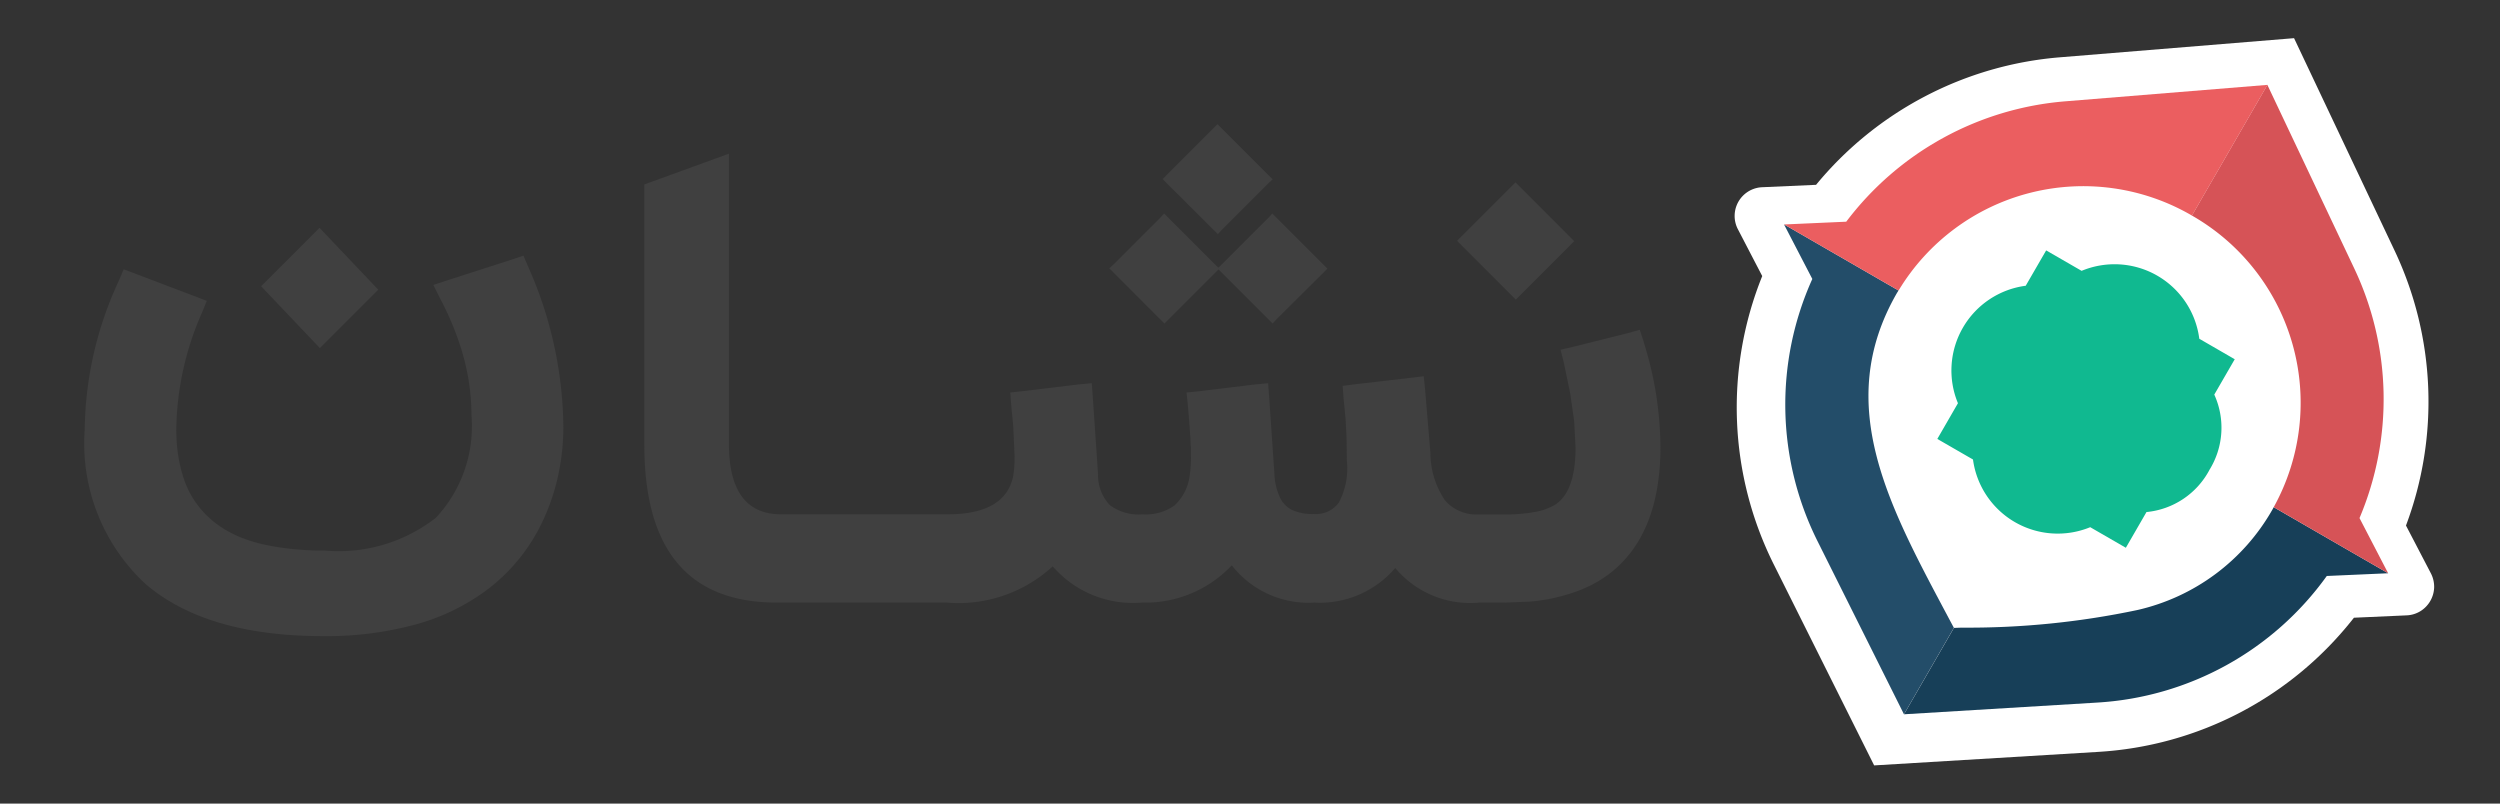 <?xml version="1.0" encoding="UTF-8"?>
<svg xmlns="http://www.w3.org/2000/svg" width="56" height="18" fill="none">
  <rect width="100%" height="100%" fill="#333333" stroke="none"/>
  <path d="M53.894 11.772a7.893 7.893 0 0 0 .497-3.11 7.91 7.91 0 0 0-.756-3.057L51.387.855l-5.237.428a7.894 7.894 0 0 0-3.025.873A7.91 7.91 0 0 0 40.68 4.14l-1.21.054a.644.644 0 0 0-.614.628.64.64 0 0 0 .072.311l.546 1.051a7.868 7.868 0 0 0 .267 6.476l2.24 4.485 5.005-.302a7.86 7.86 0 0 0 5.742-3.006l1.183-.053a.64.64 0 0 0 .305-.093.65.65 0 0 0 .309-.535.658.658 0 0 0-.072-.311l-.559-1.073z" fill="#fff"></path>
  <path d="M49.489 10.529a1.79 1.79 0 0 0 .111-1.69l.458-.792-.794-.459a1.91 1.91 0 0 0-.941-1.413 1.91 1.91 0 0 0-.835-.252 1.919 1.919 0 0 0-.86.144l-.794-.458-.458.792a1.913 1.913 0 0 0-1.408.941 1.91 1.91 0 0 0-.252.832c-.019.293.029.587.142.858l-.462.8.799.461a1.915 1.915 0 0 0 2.626 1.516l.798.461.462-.8a1.79 1.79 0 0 0 1.409-.941z" fill="#10b990"></path>
  <path d="m43.767 14.063-.082-.153c-1.343-2.529-2.649-4.826-1.191-7.351l.032-.052-2.564-1.48.634 1.222a6.84 6.84 0 0 0 .119 5.878L42.649 16l1.117-1.935h.001z" fill="#234d69"></path>
  <path d="m50.931 11.361-.029.054a4.669 4.669 0 0 1-3.027 2.25 18.35 18.35 0 0 1-3.934.394l-.173.006L42.65 16l4.321-.262a6.824 6.824 0 0 0 5.149-2.836l1.375-.061-2.564-1.48z" fill="#173f58"></path>
  <path d="M49.1 4.829a4.83 4.83 0 0 1 1.831 6.532l2.564 1.481-.642-1.237a6.84 6.84 0 0 0-.123-5.603l-1.941-4.101-1.691 2.928h.001z" fill="#d65357"></path>
  <path d="m49.1 4.829 1.691-2.928-4.522.368a6.84 6.84 0 0 0-4.913 2.697l-1.392.062 2.564 1.48A4.83 4.83 0 0 1 49.1 4.829z" fill="#eb5e60"></path>
  <g fill="#404040">
    <path d="m7.165 7.797 1.308-1.308-1.316-1.386-.111.112-1.197 1.197 1.316 1.385zm4.559-2.07-.289.097-1.39.447-.338.112.153.306a6.68 6.68 0 0 1 .389.88 5.42 5.42 0 0 1 .236.876 5.16 5.16 0 0 1 .077.868 3.01 3.01 0 0 1-.159 1.227 3 3 0 0 1-.64 1.059 3.54 3.54 0 0 1-2.47.735 7.13 7.13 0 0 1-.723-.034 5.66 5.66 0 0 1-.63-.097 3.33 3.33 0 0 1-.543-.164 2.47 2.47 0 0 1-.45-.236 2.134 2.134 0 0 1-.643-.671 2.15 2.15 0 0 1-.197-.44 3.27 3.27 0 0 1-.118-.507 3.95 3.95 0 0 1-.04-.582 6.666 6.666 0 0 1 .57-2.587l.113-.276-.289-.112-1.277-.484-.295-.112-.118.276a8.09 8.09 0 0 0-.755 3.311 4.29 4.29 0 0 0 1.355 3.456c.911.783 2.239 1.174 3.985 1.174a7.577 7.577 0 0 0 2.097-.268 4.767 4.767 0 0 0 1.627-.809 4.117 4.117 0 0 0 1.119-1.345 4.81 4.81 0 0 0 .402-1.089 5.15 5.15 0 0 0 .136-1.201 9 9 0 0 0-.779-3.542l-.115-.269zm15.469-.57.087.088.08-.088 1.06-1.06.088-.08-.088-.087-1.06-1.06-.088-.088-.088.088-1.053 1.053-.087.088.087.088 1.062 1.059zm-1.197 2.002.088.088.087-.088 1.053-1.053.04-.04.032-.032.032.032.032.032 1.06 1.06.088.088.079-.088 1.06-1.053.087-.088-.087-.087-1.06-1.06-.088-.087-.079.087-1.06 1.06-.04.04-.032.024-.024-.024-.04-.04-1.06-1.06-.088-.087-.08.087-1.06 1.06-.088.08.088.088 1.06 1.062zm7.846-.56.112.112.112-.112 1.085-1.085.111-.112-.111-.112-1.093-1.093-.112-.112-.112.112-1.085 1.085-.111.112.111.112 1.093 1.093z"></path>
    <path d="m36.819 7.656-.089-.269-.269.075-1.215.305-.29.067.074.291.142.682.09.634.03.585c0 .676-.162 1.108-.485 1.296a1.362 1.362 0 0 1-.444.149 3.563 3.563 0 0 1-.652.052h-.589a.928.928 0 0 1-.753-.313 1.91 1.91 0 0 1-.328-1.067l-.118-1.409-.03-.306-.306.037-1.23.142-.283.037.022.283.045.455.022.425.007.522a1.63 1.63 0 0 1-.177.924.63.63 0 0 1-.558.261 1.14 1.14 0 0 1-.481-.085.59.59 0 0 1-.28-.28 1.37 1.37 0 0 1-.127-.53l-.118-1.73-.023-.305-.313.03-1.223.149-.291.03.03.29.037.455.008.134.011.134.004.134a1.05 1.05 0 0 1 .008.127v.135a2.55 2.55 0 0 1-.03.462 1.09 1.09 0 0 1-.336.656 1.1 1.1 0 0 1-.716.201 1.078 1.078 0 0 1-.738-.209.982.982 0 0 1-.261-.694l-.118-1.73-.022-.305-.313.03-1.23.149-.283.03.022.29.044.455.03.664a2.54 2.54 0 0 1-.03.463c-.118.572-.61.857-1.476.857h-3.721c-.781 0-1.171-.527-1.171-1.581V3.442l-1.895.689v5.832c0 2.356.989 3.535 2.968 3.535h3.802a3.12 3.12 0 0 0 2.378-.812 2.38 2.38 0 0 0 1.998.812 2.658 2.658 0 0 0 2.013-.835 2.177 2.177 0 0 0 1.849.835 2.22 2.22 0 0 0 1.812-.775 2.19 2.19 0 0 0 1.885.775h.574l.556-.022a4.02 4.02 0 0 0 .507-.074c.156-.034.311-.076.462-.127a3 3 0 0 0 .421-.177c.13-.067.255-.144.373-.231.776-.586 1.163-1.538 1.163-2.856a7.95 7.95 0 0 0-.377-2.354z"></path>
  </g>
</svg>
